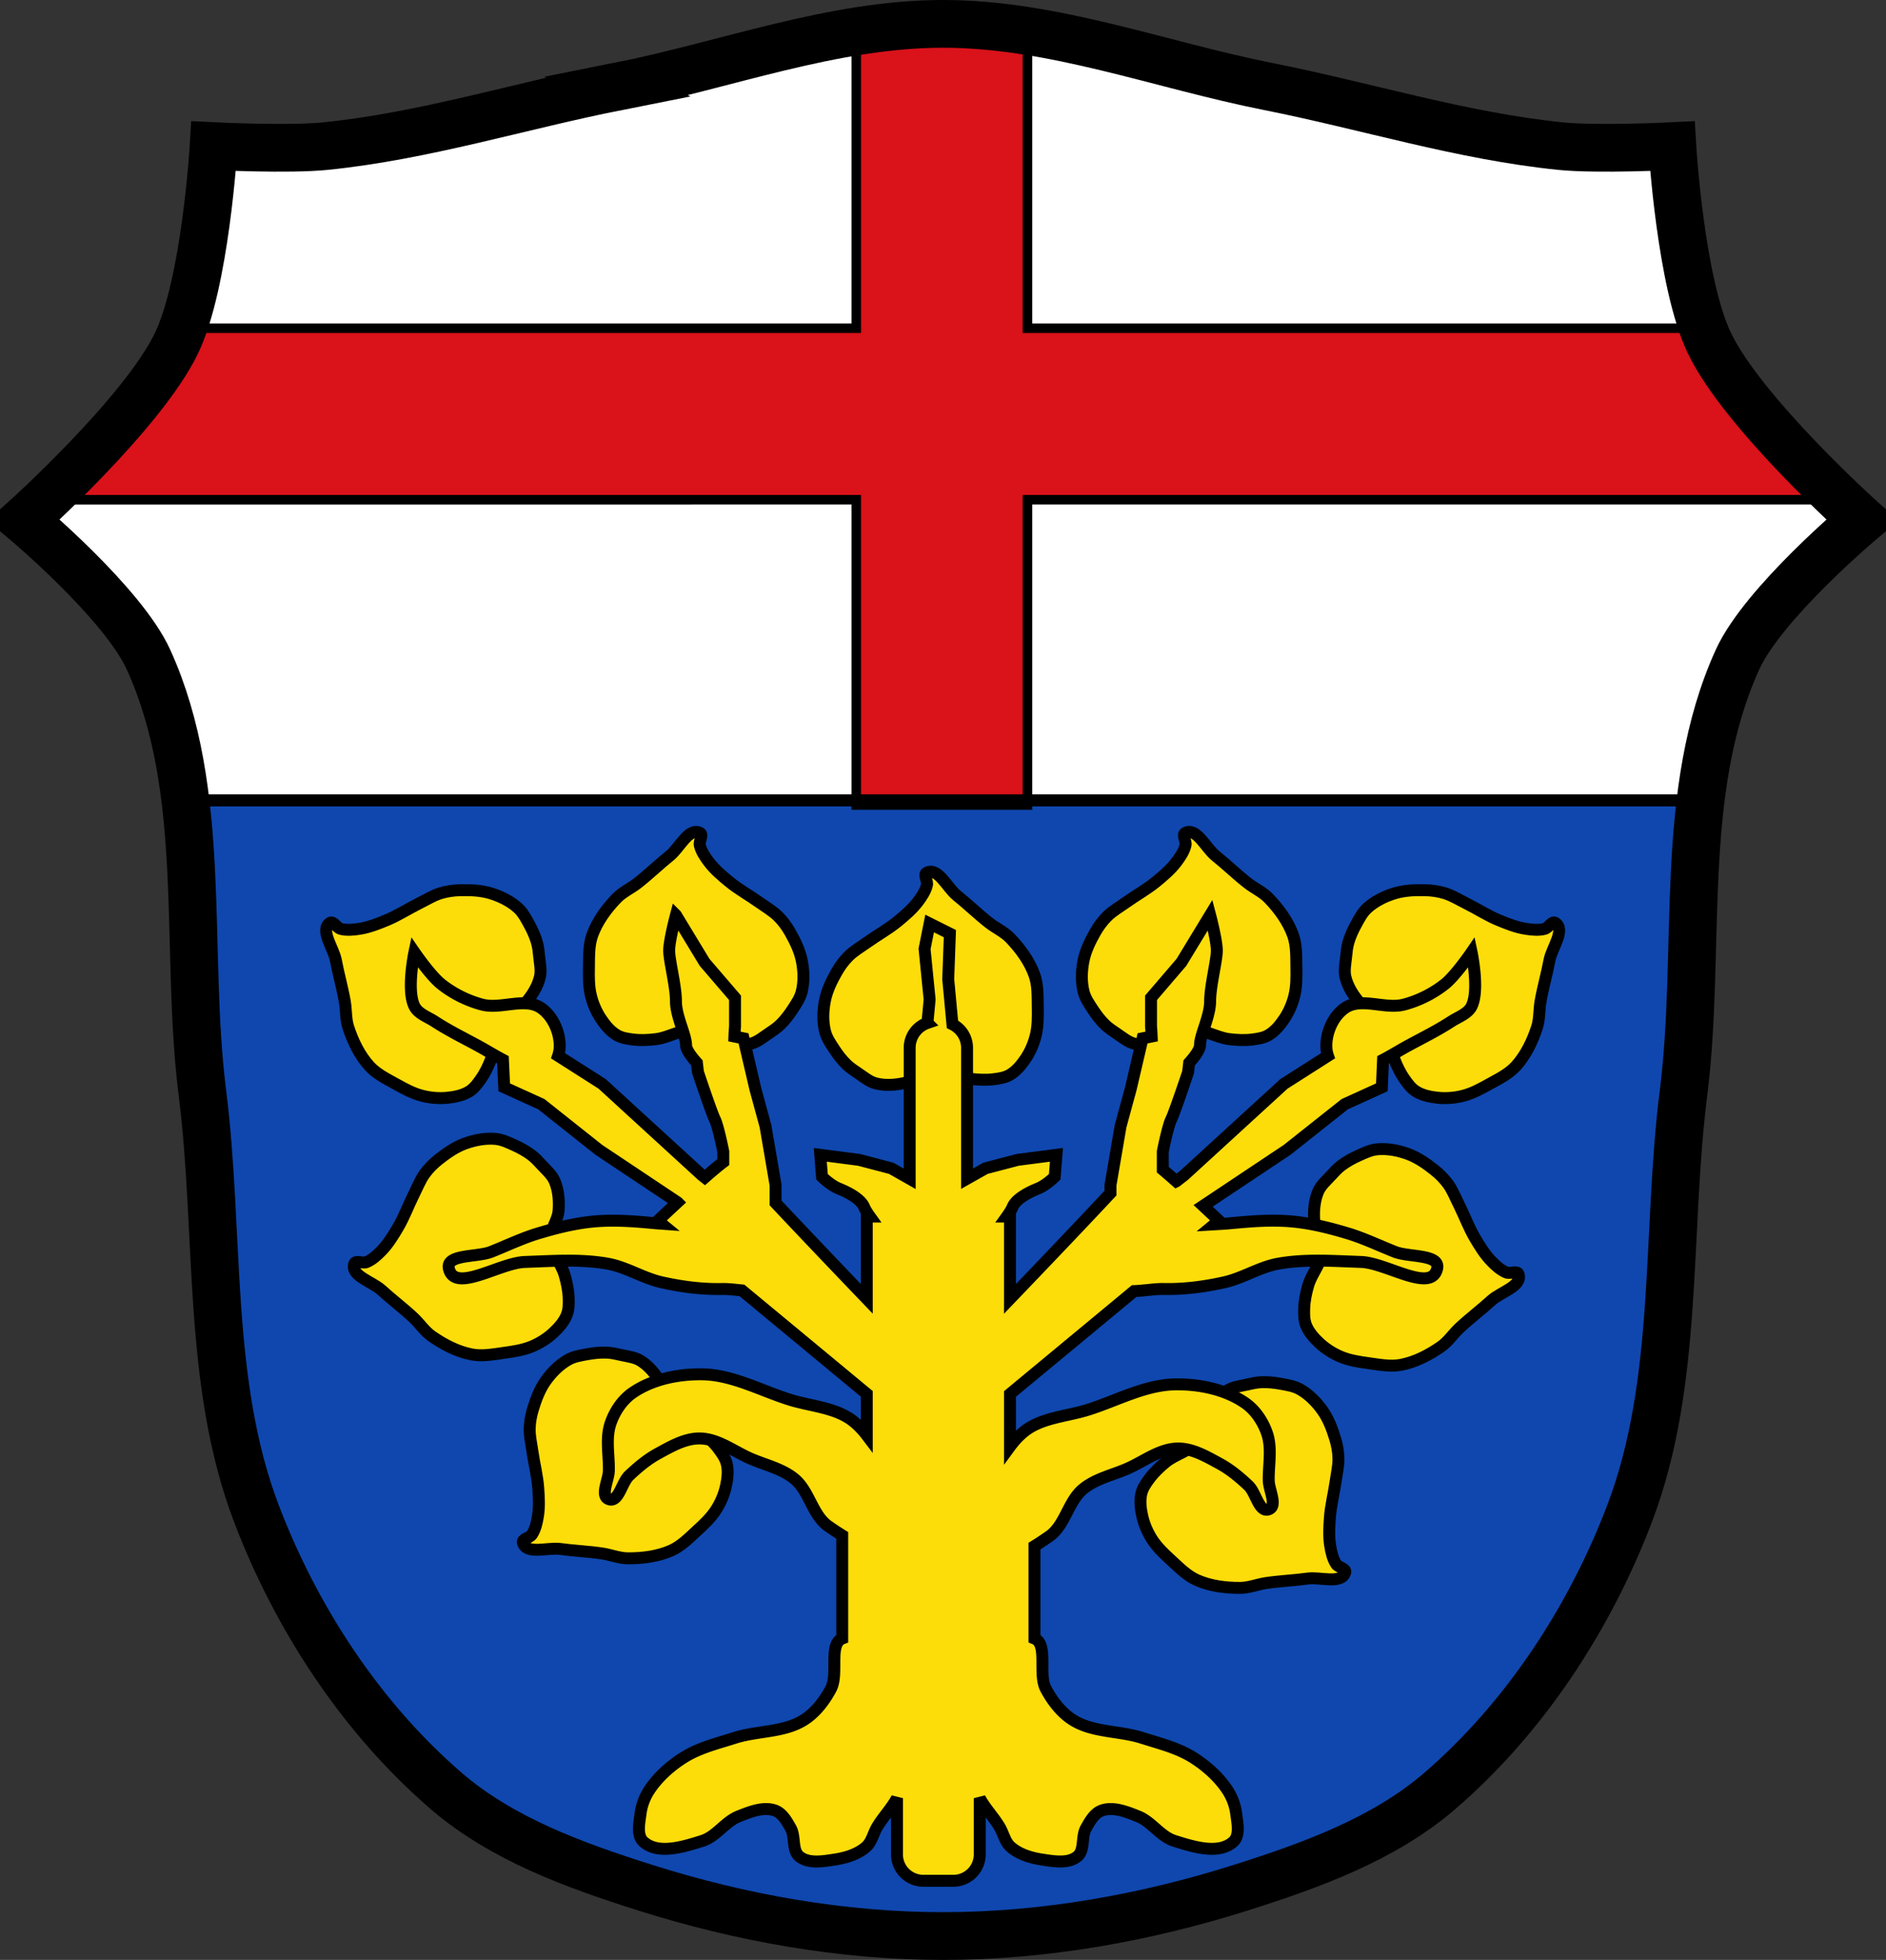 <svg xmlns="http://www.w3.org/2000/svg" width="790.125" height="821.063"><rect width="100%" height="100%" fill="#333333" stroke="none"/><path d="M54.563 72.031s-.208 3.602-.72 9.375c.512-5.773.72-9.375.72-9.375zM52.156 97.47zm-6.406 36.937zm-4.594 15.156zm-9 16.72zM7.094 196.968zM-2.875 249zm17.438 18.969zm17.03 29.719zm1.876 5.343zm651.594 5.406zM37.03 315.22c.355 1.378.706 2.738 1.032 4.125-.323-1.376-.68-2.758-1.032-4.125zm1.032 4.125c.347 1.482.652 2.977.968 4.469-.316-1.493-.621-2.986-.968-4.47zm4.874 28.719c4.568 39.596 1.947 81.227 6.938 120.718 7.424 58.735 1.55 120.832 22.625 176.157 16.701 43.843 43.964 85.523 79.5 116.156 23.412 20.182 53.938 31.198 83.406 40.531 40.152 12.717 82.602 20.25 124.719 20.25 42.117 0 84.567-7.533 124.719-20.25 29.468-9.333 59.994-20.349 83.406-40.531 35.536-30.633 62.799-72.313 79.5-116.157 21.074-55.324 15.17-117.42 22.594-176.156 4.991-39.491 2.36-81.122 6.937-120.718H42.938z" style="fill:#0f47af;fill-opacity:1;stroke:none" transform="translate(34.944 -10.813)"/><path d="M360.125 20.813c-46.305 0-90.985 17.277-136.406 26.28-40.836 8.095-80.954 20.76-122.375 24.938-15.511 1.565-46.781 0-46.781 0s-3.421 57.38-15.594 82.625c-14.162 29.371-63.906 74.032-63.906 74.032s41.41 34.678 52.218 58.468c8.77 19.302 13.224 39.817 15.657 60.906H677.28c2.438-21.09 6.918-41.604 15.688-60.906 10.809-23.79 52.218-58.469 52.218-58.469s-49.775-44.66-63.937-74.03c-12.173-25.247-15.562-82.626-15.562-82.626s-31.27 1.565-46.782 0c-41.421-4.178-81.54-16.843-122.375-24.937-45.421-9.004-90.101-26.281-136.406-26.281z" style="fill:#fff;stroke:#000;stroke-width:1px;stroke-linecap:butt;stroke-linejoin:miter;stroke-opacity:1" transform="translate(34.944 -10.813)"/><path d="M360.125 20.813c-14.353 0-28.545 1.66-42.656 4.218h6.312v123.282H41.594c-.831 2.267-1.694 4.412-2.625 6.343-10.37 21.505-39.754 51.134-54.781 65.5H323.78v127.907H395.5V220.156h340.563c-15.037-14.366-44.444-43.995-54.813-65.5-.931-1.931-1.794-4.076-2.625-6.344H395.5V25.031h7.281c-14.111-2.559-28.303-4.218-42.656-4.218z" style="fill:#da121a;fill-opacity:1;fill-rule:nonzero;stroke:#000;stroke-width:4;stroke-linecap:round;stroke-linejoin:miter;stroke-miterlimit:4;stroke-opacity:1;stroke-dasharray:none;stroke-dashoffset:0" transform="translate(34.944 -10.813)"/><path d="M700.18 428.22H56.375" style="fill:none;stroke:#000;stroke-width:5;stroke-linecap:butt;stroke-linejoin:miter;stroke-miterlimit:4;stroke-opacity:1;stroke-dasharray:none" transform="translate(16.785 -92.96)"/><path d="M241.871 129.242c-40.835 8.094-80.953 20.759-122.375 24.937-15.51 1.565-46.781 0-46.781 0s-3.42 57.38-15.594 82.625C42.96 266.175-6.785 310.836-6.785 310.836s41.41 34.678 52.219 58.468c25.236 55.543 14.944 121.1 22.593 181.625 7.424 58.735 1.551 120.832 22.625 176.157 16.702 43.843 43.965 85.523 79.5 116.156 23.413 20.182 53.939 31.198 83.407 40.531 40.152 12.717 82.601 20.25 124.719 20.25 42.117 0 84.566-7.533 124.718-20.25 29.468-9.333 59.994-20.349 83.407-40.531 35.535-30.633 62.798-72.313 79.5-116.156 21.074-55.325 15.17-117.422 22.593-176.157 7.65-60.525-2.61-126.082 22.625-181.625 10.81-23.79 52.219-58.468 52.219-58.468s-49.776-44.66-63.937-74.032c-12.173-25.246-15.563-82.625-15.563-82.625s-31.27 1.565-46.781 0c-41.422-4.178-81.54-16.843-122.375-24.937-45.422-9.004-90.102-26.281-136.406-26.281-46.305 0-90.985 17.277-136.407 26.28z" style="fill:none;stroke:#000;stroke-width:20;stroke-linecap:butt;stroke-linejoin:miter;stroke-miterlimit:4;stroke-opacity:1;stroke-dasharray:none" transform="translate(16.785 -92.96)"/><path d="M1142.799 482.283c5.324-.54 10.322 2.994 15.632 3.656 3.191.398 6.454.57 9.647.178 2.349-.288 4.815-.645 6.857-1.842 2.703-1.584 4.811-4.131 6.565-6.728 1.98-2.931 3.425-6.279 4.275-9.712.97-3.919.926-8.045.858-12.081-.076-4.472.102-9.131-1.402-13.343-2.066-5.783-5.874-10.957-10.118-15.396-2.539-2.655-6.04-4.192-8.93-6.46-4.62-3.626-8.843-7.736-13.423-11.411-4.12-3.306-7.926-11.958-12.635-9.565-1.535.78.499 3.493.09 5.166-.632 2.587-2.197 4.903-3.805 7.025-2.395 3.159-5.47 5.768-8.537 8.278-3.962 3.243-8.495 5.72-12.662 8.695-2.645 1.889-5.524 3.522-7.83 5.812-1.956 1.942-3.613 4.209-4.974 6.605-2.159 3.802-4.128 7.85-4.956 12.144-.809 4.194-.947 8.669.084 12.814.681 2.74 2.372 5.149 3.919 7.511 1.477 2.256 3.14 4.42 5.077 6.297 1.43 1.386 3.106 2.502 4.766 3.602 2.405 1.594 4.703 3.61 7.498 4.325 4.044 1.036 8.454.668 12.522-.272 4.106-.949 7.288-4.872 11.481-5.298z" style="fill:#fcdd09;fill-opacity:1;stroke:#000;stroke-width:5;stroke-linecap:round;stroke-linejoin:miter;stroke-miterlimit:4;stroke-opacity:1;stroke-dasharray:none" transform="translate(-751.876 -33.988)"/><g style="fill:#fcdd09;fill-opacity:1"><path d="M-261.497 430.706c5.571-.566 10.801 3.134 16.358 3.826 3.34.417 6.755.596 10.096.186 2.458-.301 5.038-.675 7.175-1.927 2.829-1.658 5.035-4.323 6.87-7.041 2.071-3.067 3.584-6.57 4.474-10.163 1.016-4.1.97-8.418.898-12.642-.08-4.68.106-9.556-1.468-13.963-2.161-6.052-6.147-11.466-10.587-16.111-2.657-2.78-6.32-4.387-9.345-6.76-4.834-3.794-9.254-8.095-14.047-11.942-4.311-3.46-8.294-12.513-13.221-10.009-1.607.816.52 3.655.093 5.406-.66 2.707-2.298 5.13-3.981 7.351-2.506 3.306-5.723 6.036-8.933 8.663-4.146 3.394-8.89 5.985-13.25 9.099-2.769 1.977-5.782 3.685-8.195 6.083-2.047 2.032-3.78 4.403-5.205 6.911-2.259 3.979-4.32 8.215-5.186 12.708-.846 4.39-.99 9.072.088 13.41.713 2.867 2.482 5.387 4.101 7.86 1.546 2.36 3.287 4.625 5.313 6.588 1.496 1.45 3.25 2.619 4.987 3.77 2.517 1.668 4.922 3.777 7.847 4.526 4.232 1.084 8.847.699 13.104-.285 4.297-.992 7.626-5.098 12.014-5.544zM-479.775 430.706c-5.571-.566-10.802 3.134-16.358 3.826-3.34.417-6.755.596-10.096.186-2.458-.301-5.038-.675-7.175-1.927-2.829-1.658-5.035-4.323-6.87-7.041-2.072-3.067-3.584-6.57-4.474-10.163-1.016-4.1-.97-8.418-.898-12.642.08-4.68-.106-9.556 1.468-13.963 2.161-6.052 6.146-11.466 10.587-16.111 2.657-2.78 6.32-4.387 9.344-6.76 4.835-3.794 9.255-8.095 14.048-11.942 4.311-3.46 8.294-12.513 13.221-10.009 1.607.816-.52 3.655-.093 5.406.66 2.707 2.298 5.13 3.981 7.351 2.506 3.306 5.723 6.036 8.933 8.663 4.146 3.394 8.89 5.985 13.25 9.099 2.769 1.977 5.781 3.685 8.195 6.083 2.046 2.032 3.78 4.403 5.205 6.911 2.259 3.979 4.32 8.215 5.186 12.708.846 4.39.99 9.072-.088 13.41-.714 2.867-2.482 5.387-4.101 7.86-1.546 2.36-3.287 4.625-5.313 6.588-1.496 1.45-3.25 2.619-4.987 3.77-2.517 1.668-4.922 3.777-7.847 4.526-4.232 1.084-8.847.699-13.104-.285-4.297-.992-7.626-5.098-12.014-5.544z" style="fill:#fcdd09;fill-opacity:1;stroke:#000;stroke-width:5.232;stroke-linecap:round;stroke-linejoin:miter;stroke-miterlimit:4;stroke-opacity:1;stroke-dasharray:none" transform="matrix(.956 0 0 .956 749.245 19.9)"/></g><g style="fill:#fcdd09;fill-opacity:1"><path d="M-172.77 426.84c3.124 4.647 2.324 11.003 4.331 16.23 1.206 3.143 2.657 6.24 4.592 8.993 1.424 2.026 2.97 4.127 5.08 5.422 2.795 1.714 6.186 2.404 9.448 2.743 3.681.382 7.484.066 11.072-.842 4.096-1.036 7.882-3.11 11.574-5.164 4.09-2.274 8.48-4.407 11.625-7.872 4.32-4.758 7.219-10.824 9.224-16.93 1.2-3.652.892-7.64 1.56-11.426 1.07-6.052 2.781-11.977 3.916-18.017 1.02-5.433 7.13-13.21 2.6-16.378-1.477-1.032-2.978 2.182-4.724 2.63-2.7.692-5.608.39-8.36-.049-4.097-.653-8.02-2.205-11.85-3.798-4.947-2.059-9.467-5.023-14.268-7.402-3.048-1.51-5.974-3.363-9.226-4.363-2.756-.847-5.665-1.26-8.548-1.334-4.574-.119-9.282.06-13.653 1.412-4.27 1.321-8.468 3.4-11.786 6.395-2.194 1.98-3.584 4.727-5.002 7.32-1.354 2.475-2.531 5.078-3.309 7.79-.574 2.003-.778 4.1-.975 6.176-.286 3.005-1.013 6.12-.296 9.053 1.038 4.244 3.551 8.133 6.424 11.424 2.9 3.323 8.09 4.326 10.55 7.986zM-559.761 426.84c-3.124 4.647-2.325 11.003-4.332 16.23-1.206 3.143-2.657 6.24-4.592 8.993-1.424 2.026-2.97 4.127-5.08 5.422-2.795 1.714-6.186 2.404-9.447 2.743-3.682.382-7.484.066-11.073-.842-4.095-1.036-7.882-3.11-11.574-5.164-4.09-2.274-8.479-4.407-11.625-7.872-4.32-4.758-7.219-10.824-9.224-16.93-1.2-3.652-.891-7.64-1.56-11.426-1.07-6.052-2.78-11.977-3.916-18.017-1.02-5.433-7.13-13.21-2.6-16.378 1.477-1.032 2.978 2.182 4.724 2.63 2.7.692 5.609.39 8.36-.049 4.097-.653 8.02-2.205 11.85-3.798 4.947-2.059 9.467-5.023 14.268-7.402 3.048-1.51 5.974-3.363 9.226-4.363 2.757-.847 5.665-1.26 8.548-1.334 4.574-.119 9.282.06 13.653 1.412 4.27 1.321 8.469 3.4 11.787 6.395 2.193 1.98 3.583 4.727 5 7.32 1.355 2.475 2.532 5.078 3.31 7.79.574 2.003.779 4.1.976 6.176.285 3.005 1.013 6.12.295 9.053-1.037 4.244-3.551 8.133-6.424 11.424-2.9 3.323-8.09 4.326-10.55 7.986z" style="fill:#fcdd09;fill-opacity:1;stroke:#000;stroke-width:5.232;stroke-linecap:round;stroke-linejoin:miter;stroke-miterlimit:4;stroke-opacity:1;stroke-dasharray:none" transform="matrix(.956 0 0 .956 745.07 19.9)"/></g><path d="M1305.94 557.693c-.285 5.343-4.548 9.738-6.019 14.882-.884 3.093-1.555 6.29-1.66 9.505-.077 2.366-.103 4.857.765 7.059 1.149 2.915 3.341 5.39 5.638 7.523 2.591 2.406 5.676 4.35 8.938 5.718 3.723 1.562 7.806 2.154 11.805 2.707 4.43.614 9.007 1.506 13.4.668 6.032-1.151 11.73-4.118 16.77-7.628 3.014-2.1 5.07-5.322 7.756-7.829 4.294-4.007 9.005-7.548 13.342-11.508 3.9-3.562 13.035-5.99 11.395-11.012-.535-1.637-3.528-.045-5.118-.706-2.46-1.023-4.507-2.925-6.356-4.84-2.753-2.853-4.858-6.292-6.866-9.71-2.595-4.413-4.344-9.274-6.643-13.849-1.46-2.905-2.63-6-4.538-8.632-1.618-2.231-3.602-4.217-5.76-5.93-3.425-2.719-7.123-5.288-11.237-6.766-4.02-1.445-8.42-2.27-12.675-1.89-2.813.253-5.452 1.552-8.025 2.717-2.455 1.113-4.85 2.424-7.002 4.048-1.59 1.2-2.95 2.684-4.293 4.155-1.945 2.13-4.29 4.091-5.427 6.743-1.647 3.837-1.961 8.25-1.659 12.415.306 4.203 3.692 7.95 3.468 12.16zM982.423 553.345c.285 5.343 4.547 9.738 6.019 14.882.884 3.093 1.555 6.29 1.66 9.505.076 2.366.103 4.857-.765 7.059-1.15 2.915-3.342 5.39-5.638 7.523-2.592 2.406-5.677 4.35-8.938 5.718-3.723 1.562-7.806 2.154-11.805 2.707-4.43.614-9.007 1.506-13.4.668-6.032-1.151-11.731-4.118-16.77-7.628-3.014-2.1-5.07-5.322-7.757-7.829-4.293-4.007-9.004-7.548-13.341-11.508-3.9-3.562-13.035-5.99-11.395-11.012.534-1.637 3.528-.045 5.118-.706 2.459-1.023 4.506-2.925 6.356-4.84 2.753-2.853 4.857-6.292 6.866-9.71 2.594-4.413 4.343-9.274 6.642-13.849 1.46-2.905 2.63-6 4.539-8.632 1.618-2.231 3.602-4.217 5.76-5.93 3.425-2.719 7.122-5.288 11.237-6.766 4.02-1.445 8.42-2.27 12.674-1.89 2.813.253 5.453 1.552 8.025 2.717 2.456 1.113 4.85 2.424 7.003 4.048 1.59 1.2 2.95 2.684 4.293 4.155 1.945 2.13 4.29 4.091 5.427 6.743 1.646 3.837 1.96 8.25 1.658 12.415-.305 4.203-3.692 7.95-3.468 12.16zM1032.787 625.329c3.271 4.234 9.276 5.427 13.41 8.824 2.486 2.042 4.856 4.292 6.769 6.877 1.408 1.902 2.846 3.937 3.383 6.242.711 3.051.314 6.334-.363 9.394-.764 3.453-2.198 6.805-4.103 9.785-2.175 3.402-5.2 6.209-8.175 8.937-3.296 3.023-6.554 6.359-10.645 8.166-5.617 2.482-11.992 3.28-18.133 3.256-3.673-.014-7.197-1.497-10.832-2.033-5.81-.856-11.698-1.091-17.518-1.885-5.233-.713-14.13 2.48-15.634-2.583-.49-1.65 2.877-2.042 3.81-3.49 1.441-2.24 2.045-4.968 2.477-7.596.644-3.91.42-7.937.131-11.89-.374-5.106-1.698-10.1-2.407-15.17-.45-3.22-1.247-6.432-1.172-9.682.063-2.755.567-5.517 1.369-8.154 1.272-4.182 2.854-8.398 5.399-11.953 2.486-3.473 5.638-6.653 9.355-8.758 2.457-1.392 5.367-1.823 8.146-2.326 2.653-.481 5.368-.764 8.062-.65 1.99.083 3.953.53 5.894.978 2.811.648 5.855.928 8.298 2.463 3.535 2.221 6.303 5.674 8.42 9.272 2.139 3.632 1.482 8.64 4.059 11.976zM1253.6 637.721c-3.27 4.235-9.275 5.428-13.41 8.824-2.486 2.042-4.855 4.292-6.768 6.877-1.408 1.903-2.846 3.937-3.384 6.242-.71 3.052-.314 6.334.363 9.394.765 3.453 2.198 6.806 4.104 9.786 2.175 3.4 5.199 6.208 8.174 8.937 3.296 3.022 6.555 6.358 10.645 8.165 5.618 2.482 11.992 3.28 18.133 3.256 3.674-.014 7.198-1.496 10.832-2.032 5.81-.857 11.699-1.092 17.518-1.885 5.234-.714 14.13 2.48 15.635-2.583.49-1.651-2.877-2.043-3.81-3.49-1.442-2.24-2.045-4.969-2.478-7.596-.644-3.911-.42-7.938-.13-11.89.374-5.107 1.697-10.1 2.406-15.17.45-3.22 1.247-6.432 1.173-9.683-.063-2.755-.567-5.517-1.37-8.153-1.272-4.183-2.854-8.398-5.398-11.954-2.487-3.473-5.638-6.653-9.355-8.758-2.457-1.391-5.368-1.822-8.147-2.326-2.652-.48-5.368-.763-8.061-.65-1.99.084-3.954.531-5.894.978-2.812.648-5.855.928-8.298 2.463-3.535 2.222-6.303 5.674-8.421 9.272-2.138 3.633-1.482 8.64-4.058 11.976z" style="fill:#fcdd09;fill-opacity:1;stroke:#000;stroke-width:5;stroke-linecap:round;stroke-linejoin:miter;stroke-miterlimit:4;stroke-opacity:1;stroke-dasharray:none" transform="translate(-751.876 -33.988)"/><path d="M1035.057 417.348s-2.837 10.599-2.837 14.842c0 4.244 2.837 14.867 2.837 21.233 0 6.365 4.24 14.152 4.24 18.395 0 1.84 2.129 4.74 4.54 7.436l.448 3.882s5.663 16.97 7.077 19.799c1.415 2.83 3.524 13.438 3.524 13.438v4.45c-2.131 1.635-4.833 3.907-7.734 6.45l-1.284-1.015-41.719-38.195-18.455-11.766c.344-1.021.557-2.067.627-3.075.434-6.208-2.655-13.454-7.794-16.962-6.827-4.66-16.77.697-24.756-1.434a47.454 47.454 0 0 1-16.962-8.48c-4.6-3.625-11.318-13.44-11.318-13.44s-3.375 15.888 0 22.637c1.58 3.16 5.52 4.432 8.48 6.36 5.662 3.688 11.733 6.707 17.68 9.915 3.67 1.98 7.233 4.213 10.93 6.152l.537 11.527 15.558 7.077 24.04 19.083 32.998 22.008a1270.073 1270.073 0 0 0-8.242 7.705l1.523 1.254c-.931-.067-1.856-.121-2.777-.209-6.34-.601-12.743-1.142-19.112-1.045a84.571 84.571 0 0 0-6.361.329c-7.92.72-15.706 2.67-23.323 4.957-6.793 2.04-13.206 5.15-19.799 7.764-5.901 2.34-19.154.904-17.679 7.078 2.476 10.358 21.16-2.474 31.804-2.837 11.548-.395 23.295-1.304 34.67.716 7.855 1.395 14.853 6.047 22.637 7.794 8.332 1.871 16.906 2.997 25.443 2.808 2.394-.054 5.292.314 8.212.597l52.29 43.33v17.351c-1.613-2.124-3.43-4.065-5.495-5.734-7.364-5.952-17.845-6.352-26.876-9.197-12.164-3.833-24.009-10.48-36.761-10.602-10.006-.095-20.76 2.084-28.997 7.765-4.314 2.975-7.497 7.794-9.198 12.751-2.143 6.247-.597 13.196-.717 19.799-.072 4.001-3.752 10.616 0 12.005 4.072 1.507 5.326-6.903 8.481-9.885 3.67-3.468 7.602-6.781 12.035-9.197 5.5-2.997 11.417-6.47 17.679-6.361 7.62.132 14.231 5.469 21.232 8.48 6.194 2.666 13.171 4.183 18.366 8.482 6.25 5.173 7.488 15.176 14.155 19.799a141.285 141.285 0 0 0 5.823 3.852v43.182c-5.789 2.338-1.444 14.902-4.748 21.083-2.746 5.136-6.538 10.116-11.497 13.17-8.43 5.19-19.358 4.36-28.788 7.375-7.269 2.324-14.893 4.149-21.352 8.213-5.577 3.508-10.746 8.1-14.394 13.587-1.944 2.924-3.255 6.373-3.703 9.855-.509 3.96-1.733 9.265 1.254 11.915 6.15 5.454 16.798 2.054 24.637-.418 5.834-1.84 9.515-8.018 15.2-10.273 4.773-1.892 10.363-4.169 15.2-2.448 3.109 1.105 4.979 4.503 6.6 7.376 2.044 3.622.43 9.311 3.673 11.915 3.859 3.098 9.92 2 14.812 1.254 4.677-.713 9.605-2.201 13.14-5.345 2.336-2.078 2.95-5.55 4.54-8.242 2.481-4.207 6.075-7.854 8.36-12.125v23.532a11.05 11.05 0 0 0 11.08 11.08h12.512a11.05 11.05 0 0 0 11.08-11.08v-23.532c2.285 4.27 5.879 7.918 8.36 12.125 1.59 2.692 2.204 6.164 4.54 8.242 3.535 3.144 8.463 4.632 13.14 5.345 4.891.746 10.953 1.844 14.812-1.254 3.243-2.604 1.629-8.293 3.673-11.915 1.62-2.873 3.491-6.271 6.6-7.376 4.837-1.72 10.427.556 15.2 2.448 5.685 2.255 9.366 8.434 15.2 10.273 7.839 2.472 18.487 5.872 24.636.418 2.988-2.65 1.764-7.954 1.255-11.915-.448-3.482-1.76-6.931-3.703-9.855-3.649-5.487-8.817-10.079-14.394-13.587-6.46-4.064-14.083-5.889-21.352-8.213-9.43-3.014-20.357-2.186-28.788-7.376-4.96-3.053-8.751-8.033-11.497-13.17-3.304-6.18 1.04-18.744-4.748-21.082v-38.702c2.236-1.375 4.331-2.81 6.181-4.092 6.67-4.62 7.904-14.628 14.155-19.799 5.203-4.303 12.195-5.809 18.396-8.48 6.994-3.014 13.588-8.379 21.202-8.512 6.266-.109 12.177 3.393 17.68 6.391 4.427 2.413 8.368 5.704 12.034 9.168 3.161 2.987 4.401 11.421 8.481 9.914 3.763-1.39.072-8.023 0-12.034-.12-6.603 1.43-13.554-.717-19.8-1.7-4.948-4.89-9.75-9.198-12.72-8.239-5.683-18.988-7.89-28.996-7.795-12.756.12-24.597 6.793-36.761 10.631-9.03 2.85-19.513 3.245-26.877 9.198-2.224 1.798-4.148 3.921-5.853 6.241v-22.039l51.991-43.092c4.186-.159 8.823-.974 12.363-.895 8.538.189 17.141-.937 25.473-2.808 7.784-1.747 14.752-6.399 22.606-7.794 11.377-2.02 23.124-1.11 34.671-.716 10.645.363 29.358 13.195 31.834 2.837 1.475-6.174-11.778-4.739-17.679-7.078-6.593-2.614-13.036-5.725-19.829-7.764-7.617-2.287-15.402-4.238-23.323-4.957-3.17-.289-6.368-.377-9.556-.329-5.313.08-10.634.544-15.917 1.045-2.282.217-4.6.34-6.928.478l1.852-1.523s-2.826-2.666-6.63-6.211l35.238-23.502 24.07-19.083 15.558-7.077.508-11.527c3.696-1.939 7.259-4.172 10.93-6.152 5.946-3.208 12.017-6.227 17.678-9.914 2.961-1.929 6.901-3.2 8.481-6.361 3.375-6.749 0-22.636 0-22.636s-6.693 9.817-11.288 13.438c-4.971 3.919-10.875 6.851-16.992 8.481-7.987 2.128-17.932-3.232-24.756 1.434-5.133 3.509-8.203 10.759-7.764 16.962.07 1.008.283 2.054.627 3.075l-18.455 11.766-41.719 38.195-3.374 2.628a298.612 298.612 0 0 0-5.644-4.898v-7.615s2.11-10.609 3.524-13.438c1.414-2.829 7.077-19.799 7.077-19.799l.448-3.882c2.411-2.696 4.54-5.595 4.54-7.436 0-4.243 4.24-12.03 4.24-18.395 0-6.366 2.807-16.99 2.807-21.233 0-4.243-2.807-14.842-2.807-14.842l-12.035 19.8-12.722 14.841v12.035s.18 1.914.27 4.18l-3.823.777-4.957 21.203-4.24 15.558-4.241 24.756v3.315c-11.44 12.255-28.033 29.646-42.107 44.316v-34.491h-1.314c1.121-1.567 2.002-2.975 2.39-3.942 1.414-3.536 7.064-6.35 10.6-7.764 3.537-1.415 7.078-4.957 7.078-4.957l.717-9.198-16.276 2.12-13.438 3.524-7.734 4.36v-54.798c0-4.352-2.492-8.07-6.122-9.885l-1.762-18.873.687-19.112-8.481-4.24-2.12 10.63 2.12 21.203-.926 9.825a11.02 11.02 0 0 0-7.436 10.452v54.828l-7.734-4.39-13.439-3.524-16.275-2.12.717 9.198s3.541 3.542 7.077 4.957c3.537 1.414 9.187 4.228 10.602 7.764.387.967 1.268 2.375 2.389 3.942H1115V578.1c-12.54-13.076-27.07-28.314-38.195-40.166v-7.436l-4.24-24.756-4.24-15.558-4.958-21.203-3.822-.776c.089-2.267.268-4.181.268-4.181v-12.035l-12.751-14.842-12.005-19.799z" style="fill:#fcdd09;fill-opacity:1;fill-rule:nonzero;stroke:#000;stroke-width:5;stroke-linecap:round;stroke-linejoin:miter;stroke-miterlimit:4;stroke-opacity:1;stroke-dasharray:none;stroke-dashoffset:0" transform="translate(-751.876 -33.988)"/></svg>